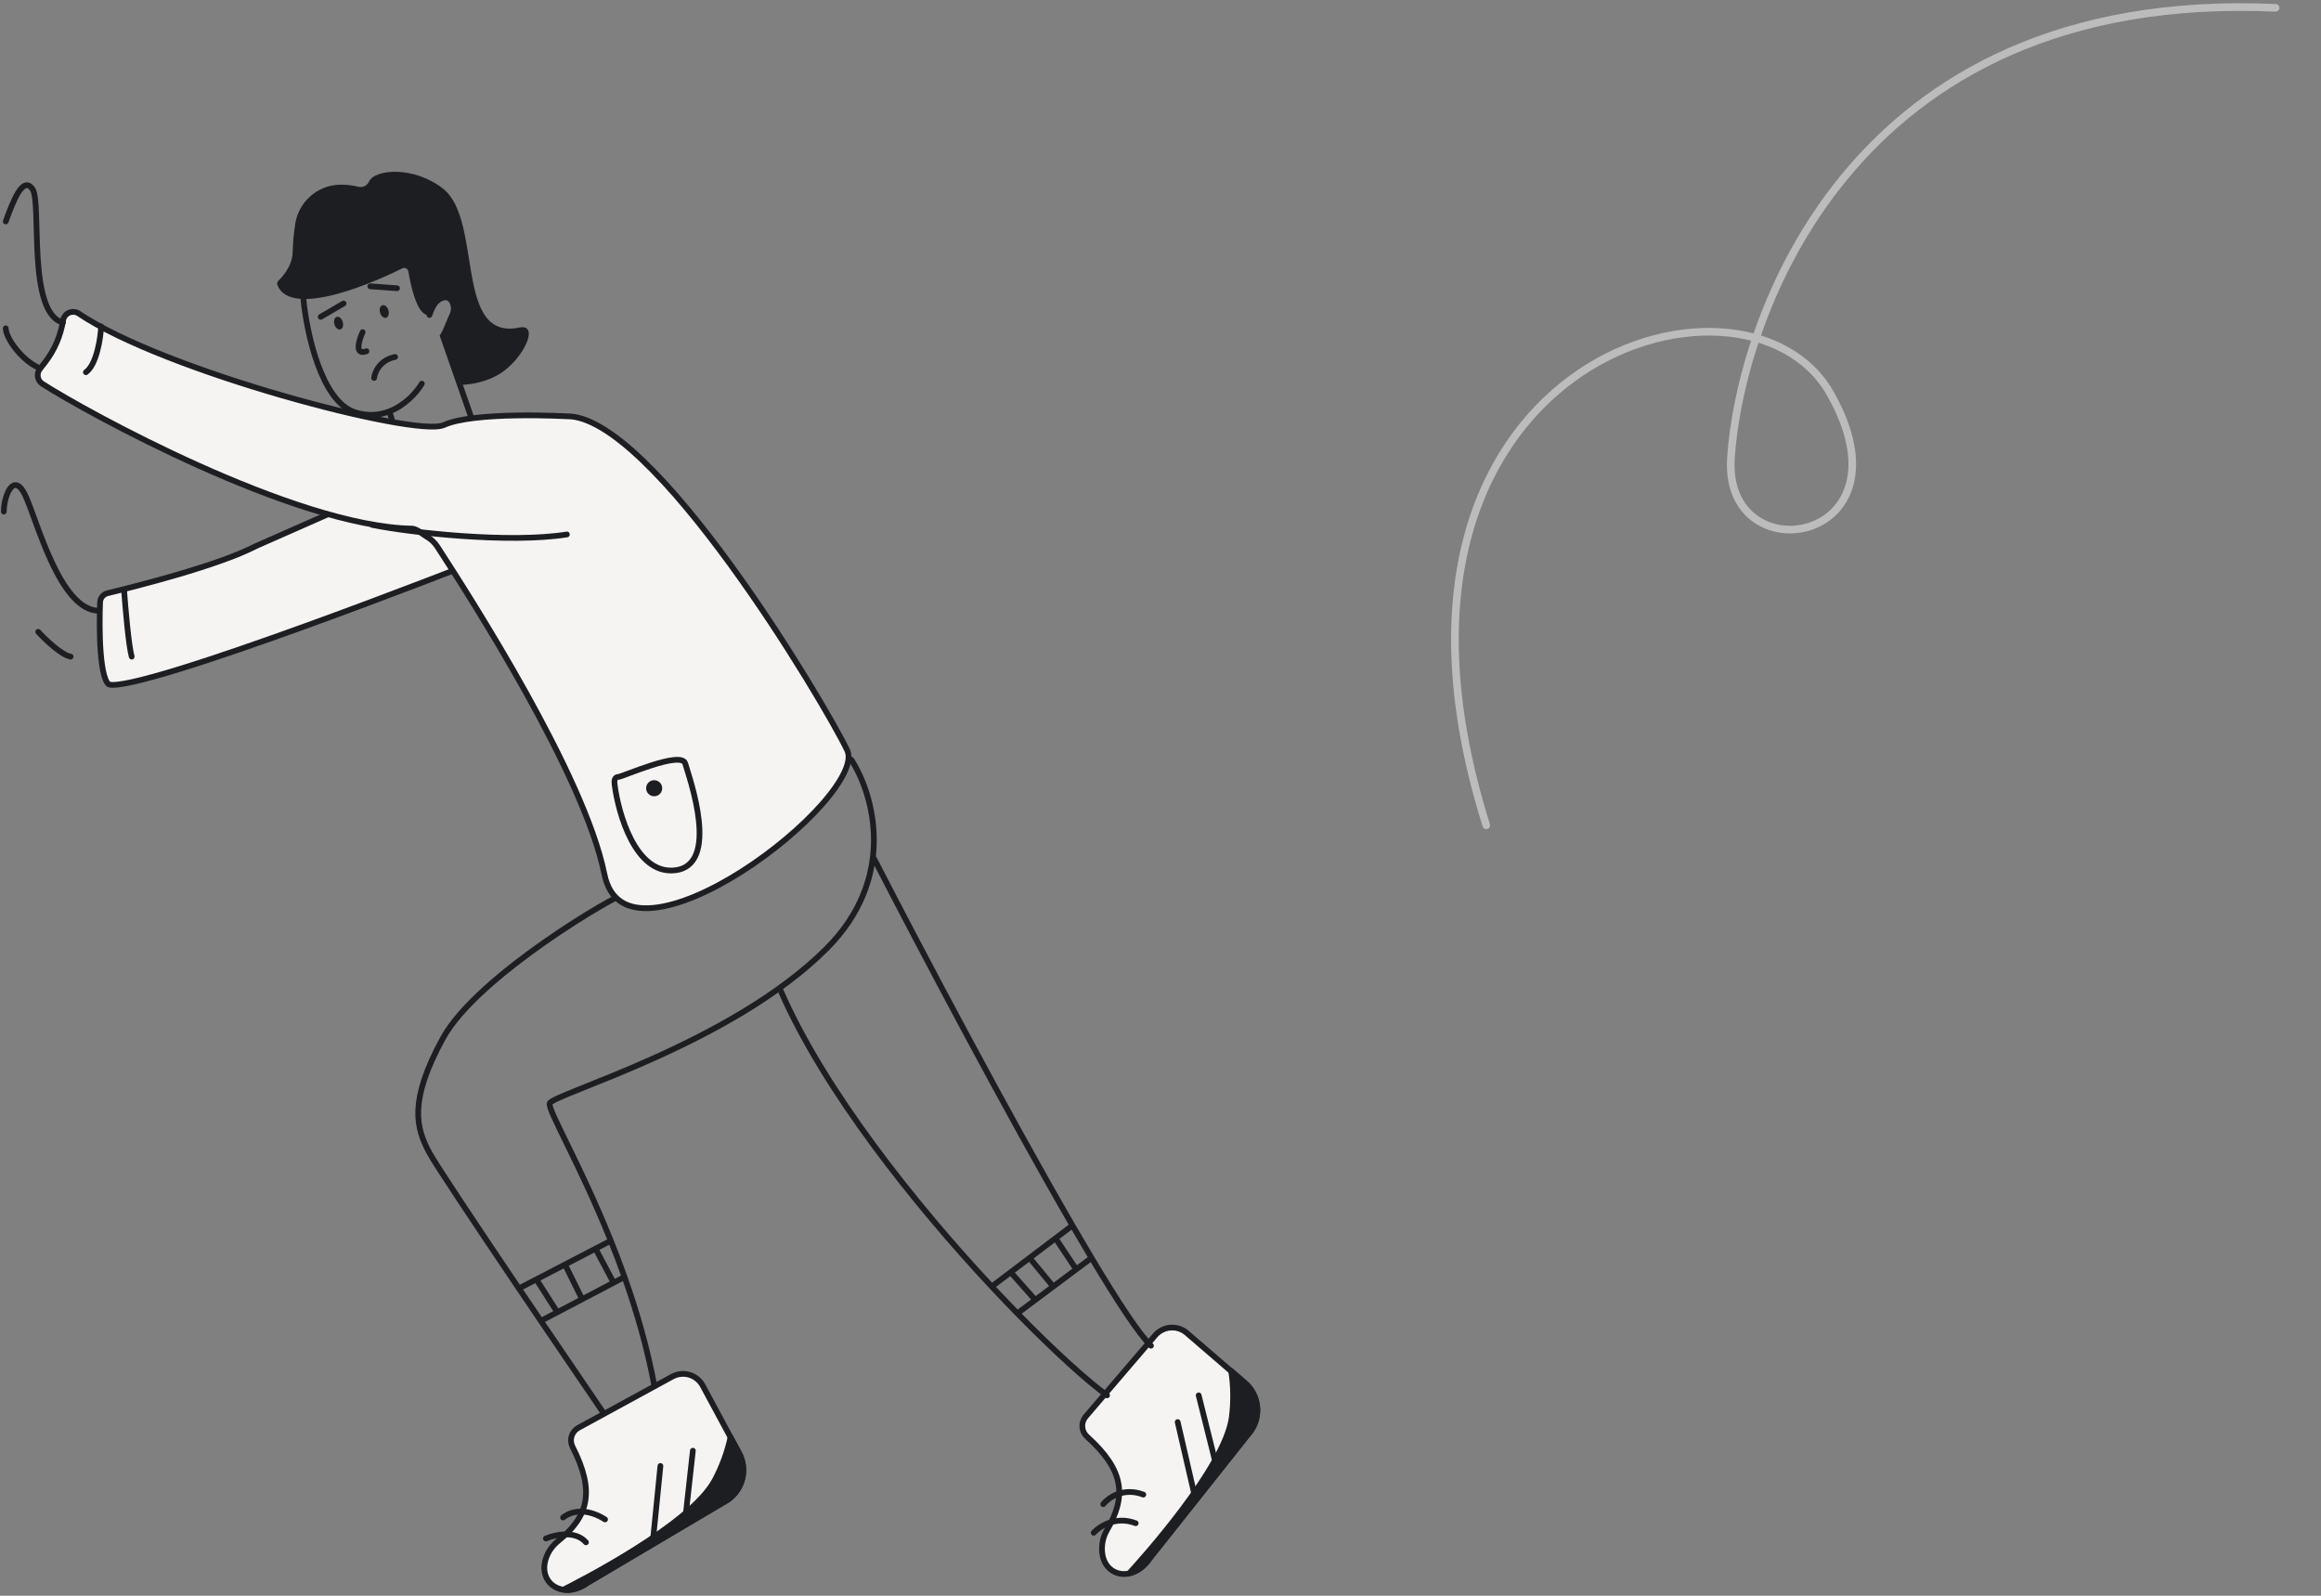 <svg width="608" height="418" viewBox="0 0 608 418" fill="none" xmlns="http://www.w3.org/2000/svg">
<rect x="0" y="0" width="608" height="418" fill="#808080" stroke="none"/>
<path d="M596.101 2.052C483.409 -2.981 455.629 85.325 453.424 120.06C451.479 150.703 501.879 142.636 479.447 103.063C457.015 63.489 351.187 94.845 389.344 216.189" stroke="#BCBCBC" stroke-width="2" stroke-linecap="round" stroke-linejoin="round"/>
<path d="M89.172 86.29C89.775 86.114 90.051 85.237 89.787 84.331C89.523 83.425 88.819 82.834 88.216 83.01C87.61 83.186 87.336 84.063 87.601 84.969C87.865 85.875 88.567 86.466 89.172 86.29Z" fill="#1D1E22"/>
<path d="M101.133 83.236C101.738 83.06 102.012 82.183 101.748 81.277C101.484 80.371 100.78 79.78 100.176 79.956C99.573 80.132 99.297 81.009 99.561 81.915C99.825 82.821 100.529 83.412 101.133 83.236Z" fill="#1D1E22"/>
<path d="M84 83L90 79.5M97 75L104 75.5M79.5 78.5C80.333 87.166 84.2 105.2 93 108C96.372 109.073 99.412 108.761 102 107.761M110.5 100.5C109.164 102.761 106.166 106.152 102 107.761M102 107.761L103 111" stroke="#1D1E22" stroke-width="1.5" stroke-linecap="round"/>
<path d="M112.498 82.5C113.498 79.5 114.498 78.5 115.998 78C118.416 77.194 119.498 80.5 118.498 82.5C117.698 84.1 116.831 86.833 115.998 88L123.498 109.5M97.998 99C98.164 97.5 99.498 94.3 103.498 93.5M94.998 87C93.998 89.167 92.798 93.2 95.998 92" stroke="#1D1E22" stroke-width="1.5" stroke-linecap="round"/>
<path d="M164.002 234C162.002 234 125.002 255.5 116.002 272C107.002 288.5 109.002 295.5 112.502 302C114.142 305.047 124.673 320.829 135.93 337.5M158.002 370C153.595 363.547 147.732 354.935 141.679 346M223.002 199C229.002 208.333 234.941 230.061 216.502 248.5C191.502 273.5 145.002 286.5 144.002 289C143.363 290.598 151.918 304.864 160.002 325.005M171.502 363.5C169.652 353.324 166.789 343.497 163.596 334.5M135.93 337.5C137.839 340.327 139.768 343.179 141.679 346M135.93 337.5L140.502 335.127M160.002 325.005C161.222 328.044 162.431 331.217 163.596 334.5M160.002 325.005L156.002 327.082M141.679 346L146.002 343.732M163.596 334.5L160.737 336M140.502 335.127L146.002 343.732M140.502 335.127L148.002 331.234M146.002 343.732L152.502 340.321M148.002 331.234L152.502 340.321M148.002 331.234L156.002 327.082M152.502 340.321L160.737 336M156.002 327.082L160.737 336" stroke="#1D1E22" stroke-width="1.5" stroke-linecap="round"/>
<path d="M28.196 155.381L28.196 155.381L28.206 155.378C31.825 154.495 39.07 152.698 46.654 150.472C54.209 148.255 62.162 145.594 67.189 142.969L95.843 130.329L123.24 147.713C122.627 147.953 121.82 148.267 120.84 148.647C118.429 149.583 114.974 150.918 110.802 152.512C102.455 155.701 91.236 159.929 79.743 164.088C68.247 168.247 56.485 172.334 47.05 175.241C42.332 176.695 38.208 177.85 34.996 178.571C33.389 178.933 32.025 179.182 30.935 179.308C29.82 179.436 29.077 179.424 28.666 179.321L28.666 179.321L28.657 179.319C28.51 179.284 28.284 179.145 28.015 178.716C27.752 178.296 27.505 177.685 27.285 176.896C26.846 175.322 26.557 173.198 26.377 170.864C26.017 166.208 26.101 160.874 26.214 157.81L26.214 157.81L26.215 157.803C26.23 157.236 26.432 156.692 26.791 156.252C27.152 155.814 27.646 155.507 28.196 155.381Z" fill="#F6F4F2" stroke="#1D1E22" stroke-width="1.5"/>
<path d="M184.086 362.968L184.087 362.97L193.596 380.622C194.695 382.667 195 385.047 194.456 387.305C193.914 389.554 192.563 391.526 190.663 392.847L153.842 414.642L153.818 414.656L153.796 414.671C150.202 417.166 146.69 416.834 144.619 415.141C142.571 413.468 141.699 410.27 143.772 406.488C144.381 405.443 145.169 404.512 146.099 403.741C150.033 400.586 152.567 397.354 153.296 393.356C154.022 389.375 152.929 384.797 149.995 379.016L149.995 379.016L149.992 379.011C149.539 378.136 149.45 377.118 149.743 376.176C150.037 375.234 150.69 374.445 151.558 373.983L151.558 373.983L151.564 373.979L176.107 360.596C176.107 360.596 176.107 360.596 176.107 360.595C176.789 360.224 177.534 359.99 178.302 359.908C179.073 359.826 179.85 359.897 180.591 360.117C181.333 360.34 182.026 360.706 182.624 361.194L182.625 361.195C183.224 361.682 183.72 362.285 184.086 362.968Z" fill="#F6F4F2" stroke="#1D1E22" stroke-width="1.5"/>
<path d="M191.068 393.479L154.224 415.289C151.491 417.225 148.757 417.624 146.537 416.939C146.46 416.912 146.391 416.862 146.337 416.799C146.286 416.734 146.251 416.657 146.239 416.575C146.227 416.494 146.239 416.409 146.27 416.334C146.304 416.257 146.355 416.19 146.422 416.143C151.832 413.465 180.305 398.832 186.512 387.499C188.426 383.938 189.826 380.121 190.668 376.167C190.696 376.031 190.761 375.907 190.859 375.811C190.958 375.714 191.082 375.649 191.218 375.625C191.352 375.6 191.492 375.617 191.619 375.673C191.745 375.73 191.849 375.822 191.922 375.939L194.257 380.267C195.444 382.477 195.773 385.044 195.185 387.481C194.598 389.92 193.131 392.053 191.068 393.479Z" fill="#1D1E22"/>
<path d="M310.898 349.172L310.901 349.174L326.104 362.27C326.104 362.27 326.104 362.27 326.105 362.27C327.86 363.794 328.994 365.911 329.286 368.217C329.577 370.518 329.012 372.842 327.7 374.753L301.122 408.273L301.107 408.292L301.093 408.311C298.596 411.909 295.178 412.857 292.635 412.014C290.123 411.181 288.171 408.499 288.784 404.177C288.956 403.007 289.349 401.882 289.944 400.859C292.489 396.49 293.71 392.556 292.973 388.558C292.239 384.576 289.591 380.694 284.787 376.35L284.784 376.348C284.047 375.689 283.596 374.77 283.525 373.785C283.455 372.801 283.768 371.827 284.401 371.07L302.618 349.777C302.619 349.777 302.619 349.777 302.619 349.776C303.123 349.192 303.737 348.712 304.424 348.367L304.425 348.366C305.113 348.018 305.865 347.81 306.634 347.754C307.403 347.699 308.176 347.795 308.908 348.038C309.64 348.28 310.316 348.667 310.898 349.172Z" fill="#F6F4F2" stroke="#1D1E22" stroke-width="1.5"/>
<path d="M328.3 375.199L301.707 408.682C299.828 411.417 297.379 412.783 295.044 412.953C294.96 412.951 294.877 412.925 294.806 412.878C294.737 412.83 294.68 412.765 294.644 412.688C294.609 412.612 294.595 412.527 294.605 412.442C294.616 412.359 294.65 412.278 294.703 412.213C298.802 407.771 320.157 383.967 321.922 371.213C322.443 367.182 322.385 363.097 321.75 359.083C321.725 358.941 321.743 358.795 321.804 358.665C321.865 358.533 321.967 358.426 322.094 358.355C322.22 358.286 322.366 358.259 322.508 358.277C322.652 358.294 322.786 358.357 322.89 358.456L326.591 361.646C328.503 363.292 329.736 365.589 330.051 368.093C330.367 370.597 329.744 373.129 328.3 375.199Z" fill="#1D1E22"/>
<path d="M105.477 70.257C99.782 73.105 76.436 83.867 72.676 74.699C72.595 74.508 72.573 74.297 72.613 74.094C72.654 73.891 72.755 73.705 72.905 73.56C73.987 72.535 76.548 69.688 76.663 66.157C76.728 63.505 76.974 60.86 77.404 58.242C77.907 55.584 79.285 53.171 81.318 51.386C83.349 49.601 85.92 48.546 88.621 48.391C90.364 48.309 92.111 48.482 93.802 48.903C94.356 49.064 94.948 49.02 95.47 48.779C95.995 48.539 96.413 48.118 96.651 47.593C98.075 44.29 108.438 43.379 116.125 49.472C126.548 57.843 118.915 89.334 136 85.803C141.41 84.721 137.309 93.662 131.331 97.648C127.685 100.097 123.3 100.666 121.536 100.78C121.305 100.806 121.072 100.752 120.875 100.628C120.678 100.504 120.53 100.316 120.453 100.097L116.24 88.081C116.161 87.774 116.202 87.448 116.354 87.17C117.379 85.519 120.794 79.482 116.24 77.489C115.982 77.393 115.698 77.398 115.443 77.504C115.189 77.609 114.986 77.808 114.873 78.059L113.164 81.874C113.034 82.1 112.835 82.279 112.594 82.387C111.571 82.785 108.951 82.501 106.957 71.055C106.928 70.896 106.863 70.746 106.768 70.616C106.673 70.487 106.549 70.379 106.407 70.303C106.265 70.226 106.107 70.183 105.948 70.175C105.786 70.167 105.626 70.195 105.477 70.257Z" fill="#1D1E22"/>
<path d="M148.483 109.045L148.508 109.046L148.534 109.046C151.206 109.013 154.276 110.081 157.655 112.101C161.025 114.115 164.639 117.038 168.382 120.622C175.868 127.788 183.794 137.524 191.218 147.702C206.068 168.062 218.826 190.074 221.934 196.544C222.566 197.859 222.354 199.797 221.184 202.3C220.031 204.769 218.024 207.618 215.385 210.619C210.111 216.617 202.414 223.113 194.326 228.266C186.219 233.43 177.815 237.185 171.122 237.81C167.785 238.122 164.948 237.648 162.783 236.265C160.637 234.894 159.045 232.561 158.314 228.929L158.314 228.928C155.668 215.874 146.857 197.738 137.684 181.271C128.496 164.778 118.89 149.863 114.589 143.225L114.588 143.224C113.853 142.095 112.852 141.16 111.672 140.505C111.449 140.381 111.206 140.212 110.927 140.006C110.851 139.95 110.772 139.891 110.69 139.83C110.484 139.676 110.263 139.511 110.044 139.359C109.449 138.945 108.679 138.484 107.824 138.467L107.823 138.466C92.417 138.157 71.045 130.504 52.054 121.969C33.092 113.448 16.64 104.112 11.125 100.548L11.125 100.548L11.117 100.543C10.801 100.344 10.53 100.08 10.322 99.768C10.114 99.457 9.975 99.106 9.914 98.739L9.913 98.736C9.85 98.368 9.865 97.989 9.958 97.626C10.05 97.266 10.219 96.927 10.452 96.632L10.452 96.632L10.455 96.628L11.879 94.806L11.879 94.806L11.883 94.8C14.313 91.62 15.91 87.883 16.526 83.928C16.598 83.484 16.78 83.068 17.055 82.716L17.057 82.715C17.332 82.361 17.692 82.083 18.104 81.906C18.517 81.729 18.968 81.658 19.414 81.701C19.86 81.744 20.287 81.899 20.659 82.152L20.661 82.153C31.902 89.743 53.958 97.827 74.017 103.614C84.063 106.512 93.643 108.844 101.166 110.256C104.926 110.962 108.186 111.441 110.74 111.644C112.016 111.745 113.13 111.779 114.05 111.734C114.952 111.691 115.737 111.57 116.31 111.317L116.319 111.313C118.242 110.439 121.194 109.84 124.61 109.449C128.007 109.061 131.791 108.885 135.334 108.825C138.874 108.765 142.163 108.82 144.568 108.89C145.769 108.925 146.75 108.964 147.429 108.994C147.768 109.009 148.032 109.021 148.211 109.03C148.301 109.035 148.369 109.039 148.415 109.041L148.466 109.044L148.479 109.044L148.482 109.045L148.483 109.045C148.483 109.045 148.483 109.045 148.525 108.296L148.483 109.045Z" fill="#F6F4F2" stroke="#1D1E22" stroke-width="1.5"/>
<path d="M26.5 85.5C26.333 88.666 25.3 95.5 22.5 97.5" stroke="#1D1E22" stroke-width="1.5" stroke-linecap="round"/>
<path d="M1.5 58C3.5 52.5 6 46 8.5 49.5C11 53 7 82 16.5 84.5M1.5 86C1.5 88.5 5.7 94.5 10.5 96.5" stroke="#1D1E22" stroke-width="1.5" stroke-linecap="round"/>
<path d="M176.499 228C166.499 228.8 161.999 213.333 160.999 205.5C160.858 204.5 160.999 203.5 161.999 203.5C162.999 203.5 178.499 196.5 179.499 200C180.499 203.5 188.999 227 176.499 228Z" stroke="#1D1E22" stroke-width="1.5" stroke-linecap="round"/>
<path d="M171.366 208.576C172.529 208.576 173.471 207.633 173.471 206.47C173.471 205.307 172.529 204.362 171.366 204.362C170.2 204.362 169.258 205.307 169.258 206.47C169.258 207.633 170.2 208.576 171.366 208.576Z" fill="#1D1E22"/>
<path d="M97.5 137.5C107.333 139.5 133.3 142.4 148.5 140" stroke="#1D1E22" stroke-width="1.5" stroke-linecap="round"/>
<path d="M32.5 154.5C32.833 159.167 33.7 169.2 34.5 172" stroke="#1D1E22" stroke-width="1.5" stroke-linecap="round"/>
<path d="M173 384L171 404M181.5 380L179.5 398M143 403C145.333 402 150.7 400.8 153.5 404M147.5 397.5C150 395.5 154.1 395.2 158.5 398" stroke="#1D1E22" stroke-width="1.5" stroke-linecap="round"/>
<path d="M1 134C1 130 3.5 123.5 6.5 129.5C9.5 135.5 15.5 160 26 160M10 165.5C11.833 167.5 16.1 171.6 18.5 172" stroke="#1D1E22" stroke-width="1.5" stroke-linecap="round"/>
<path d="M286.5 401.5C288 399.833 292.3 397 297.5 399M289 394C290.333 392.333 294.3 389.5 299.5 391.5M308.5 372.5L313 392M314 365.5L318.5 383.5" stroke="#1D1E22" stroke-width="1.5" stroke-linecap="round"/>
<path d="M204.5 259.5C215.874 285.63 239.534 315.314 259.792 337M290 365.5C284.948 361.837 276.406 354.156 266.5 344.022M229 225C241.772 249.786 263.976 291.764 280.933 321M301.5 352.5C298.427 349.541 292.827 341.036 285.933 329.5M285.933 329.5C284.331 326.82 282.659 323.976 280.933 321M285.933 329.5L281.918 332.5M266.5 344.022C264.322 341.794 262.079 339.448 259.792 337M266.5 344.022L271.198 340.511M259.792 337L264.747 333.25M280.933 321L276.5 324.355M276.5 324.355L281.918 332.5M276.5 324.355L269.702 329.5M281.918 332.5L275.897 337M269.702 329.5L275.897 337M269.702 329.5L264.747 333.25M275.897 337L271.198 340.511M264.747 333.25L271.198 340.511" stroke="#1D1E22" stroke-width="1.5" stroke-linecap="round"/>
</svg>
